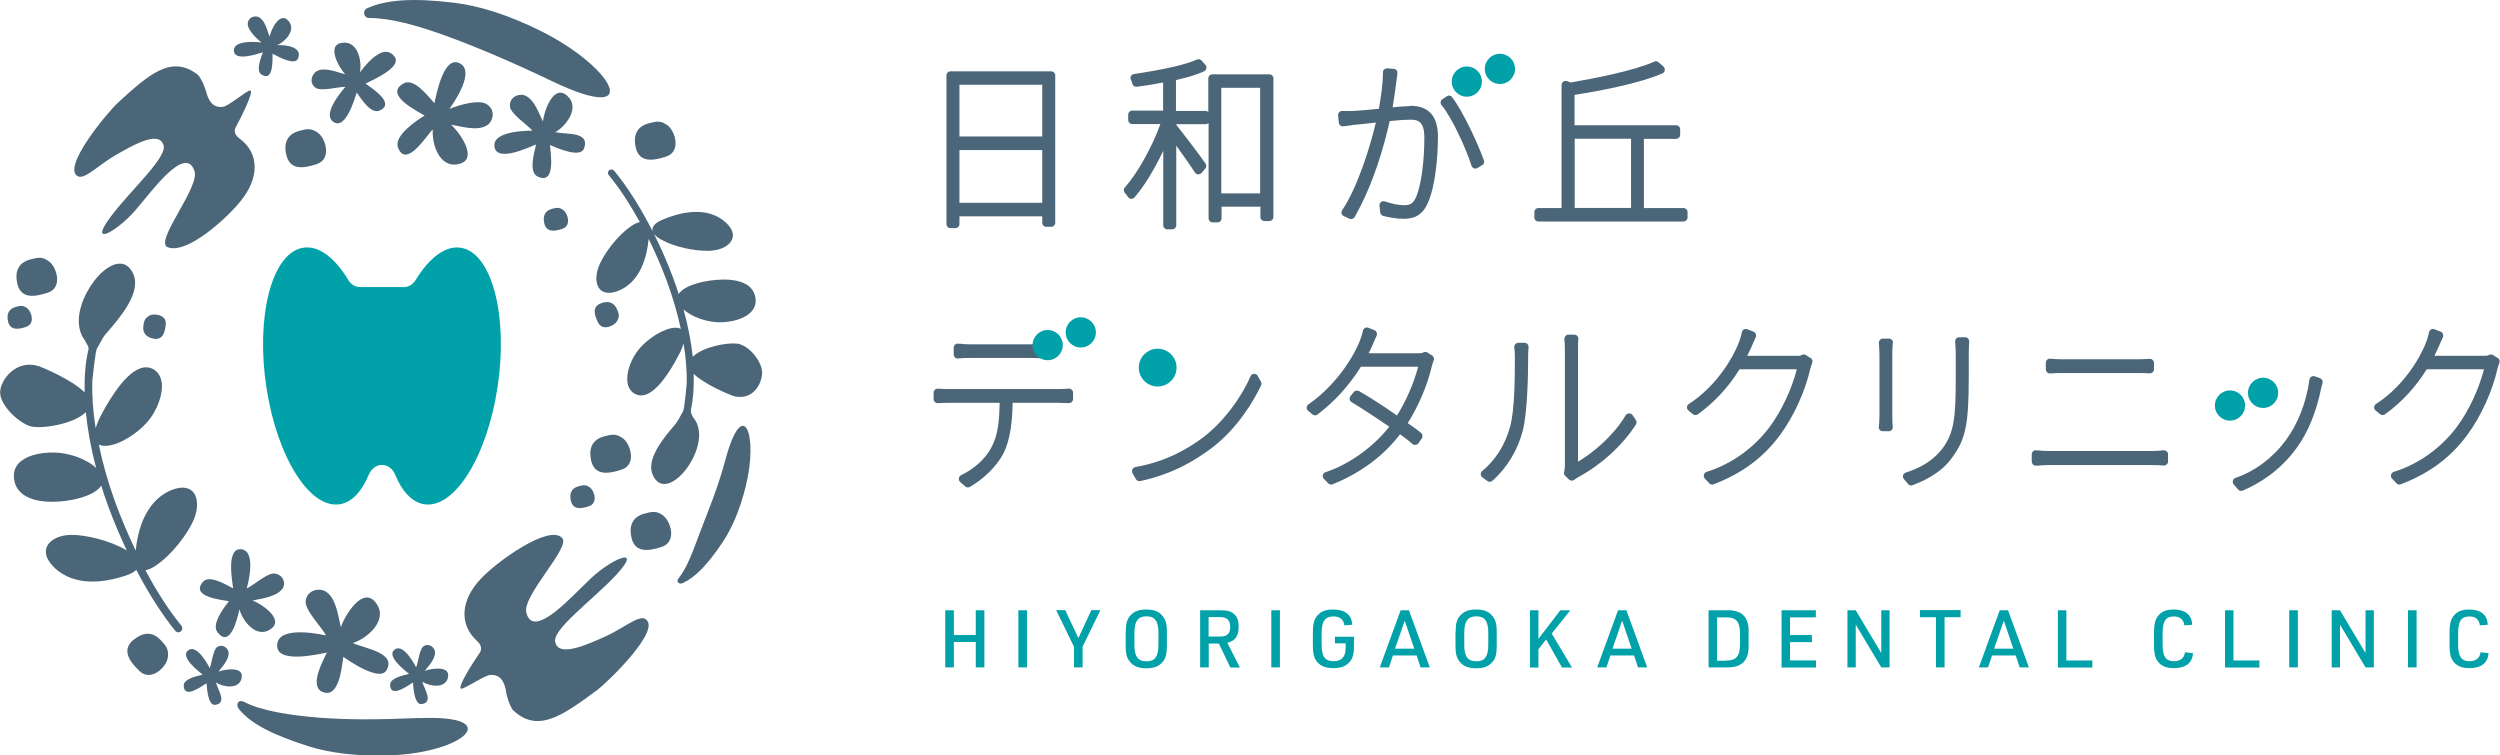 <?xml version="1.0" encoding="UTF-8"?><svg id="_レイヤー_2" xmlns="http://www.w3.org/2000/svg" width="165.46" height="50" viewBox="0 0 165.46 50"><defs><style>.cls-1{fill:#00a1a8;}.cls-2{fill:#4b6678;}</style></defs><g id="_レイヤー_3"><path class="cls-1" d="M30.57,16.41c-1.05-.21-2.14.62-3.06,2.12-.18.3-.47.47-.78.47h-2.9c-.31,0-.61-.17-.78-.47-.91-1.51-2.01-2.34-3.06-2.12-2.01.41-3.07,4.54-2.36,9.22.71,4.68,2.92,8.14,4.93,7.73.77-.16,1.4-.86,1.84-1.93.17-.4.5-.66.88-.66h0c.38,0,.72.26.88.66.44,1.07,1.07,1.77,1.84,1.93,2.01.41,4.22-3.05,4.93-7.73.71-4.68-.35-8.81-2.36-9.22Z"/><path class="cls-2" d="M27.72,47.52c-2.79.12-4.7.12-6.57-.02-1.9-.15-3.86-.45-4.98-1.04-.39-.2-.61.15-.35.48.79.96,2.23,1.7,4.6,2.45,1.43.45,3.22.68,5.45.6,4.92-.19,7.58-2.71,1.85-2.46Z"/><path class="cls-2" d="M48.01,30.43c-.52,1.95-1.16,3.41-1.63,4.67-.49,1.29-.88,2.44-1.45,3.15-.24.29.05.44.26.34.82-.38,1.64-1.21,2.64-2.71.6-.9,1.13-2.1,1.52-3.67.87-3.47-.18-6.09-1.34-1.78Z"/><path class="cls-2" d="M24.42,1.19c1.39,0,3.1.46,5.09,1.18,1.93.7,4.26,1.68,7.04,3.01,6.13,2.93,4.13-.89-.74-3.32-2.21-1.1-4.12-1.68-5.77-1.88-2.73-.33-4.5-.2-5.75.37-.32.15-.22.64.13.64Z"/><path class="cls-2" d="M17.4,3.45c-.12.37-.52,1.28-.05,1.51.77.43.68-1.05.69-1.41.33.19,1.46.8,1.67.35.36-.75-.7-.95-1.36-.91.54-.24,1.27-1.02.74-1.61-.57-.65-1.15.57-1.25,1.05-.13-.34-.28-1.07-.7-1.29-.27-.14-.71,0-.74.4-.06.34.45.93.91,1.27,0,0-1.81-.24-1.83.51-.02.79,1.55.25,1.93.14Z"/><path class="cls-2" d="M5.2,11.68c.45.18,1.42-.84,2.5-1.44.87-.49,2.73-1.63,3.09-.71.47.73-2.16,3.06-3.47,4.82-1.61,2.16.65.86,1.87-.71.73-.81,3.06-4.1,3.67-2.35.43,1.03-2.58,4.57-1.81,5.05,1.26.61,4.14-2.03,4.99-3.18,1.09-1.42,1.15-3.02-.21-4.01-.46-.34-.24-.71-.24-.71.36-.65,1.29-2.51.95-2.45-.27.05-1.53,1.11-1.8,1.08-.71.1-.98-.52-1.1-1.02-.02-.07-.22-.71-.53-1.09-1.76-1.37-3.23-.06-5.33,1.86-.58.53-3.83,4.37-2.58,4.87Z"/><path class="cls-2" d="M3.17,19.37c1-.34.58-1.68.1-2.05-.48-.37-.79-.27-1.26-.15-.84.22-1.03.86-.87,1.58.21.97,1.02.96,2.02.62Z"/><path class="cls-2" d="M8.84,42.34c-.76.63-.37,1.35.4,2.08.77.72,1.76-.27,1.86-.86.1-.59-.12-.83-.45-1.18-.59-.64-1.23-.51-1.81-.03Z"/><path class="cls-2" d="M44.1,10.36c1-.34.58-1.68.1-2.05-.48-.37-.79-.27-1.26-.15-.84.22-1.03.86-.87,1.58.21.97,1.02.96,2.02.62Z"/><path class="cls-2" d="M18.95,10.24c.21.97,1.02.96,2.02.62,1-.34.58-1.68.1-2.05-.48-.37-.79-.27-1.26-.15-.84.22-1.03.86-.87,1.58Z"/><path class="cls-2" d="M1.74,21.63c.6-.21.35-1.01.06-1.23-.29-.22-.47-.16-.75-.09-.5.13-.62.51-.52.95.13.58.61.58,1.21.37Z"/><path class="cls-2" d="M41.15,31.08c1-.34.58-1.68.1-2.05-.48-.37-.79-.27-1.26-.15-.84.22-1.03.86-.87,1.58.21.97,1.02.96,2.02.62Z"/><path class="cls-2" d="M39.78,20.07c-.57.22-.49.71-.19,1.29.3.58,1.08.2,1.26-.12.18-.32.1-.51-.02-.78-.21-.49-.62-.55-1.05-.39Z"/><path class="cls-2" d="M43.92,34.14c-.48-.37-.79-.27-1.26-.15-.84.22-1.03.86-.87,1.58.21.97,1.02.96,2.02.62,1-.34.58-1.68.1-2.05Z"/><path class="cls-2" d="M38.99,33.5c.6-.21.35-1.01.06-1.23-.29-.22-.47-.16-.75-.09-.5.13-.62.51-.52.95.13.58.61.58,1.21.37Z"/><path class="cls-2" d="M9.88,20.9c-.32.17-.34.36-.39.65-.08.51.22.77.65.86.58.12.78-.32.83-.96.06-.63-.78-.73-1.1-.56Z"/><path class="cls-2" d="M36.54,13.82c-.5.13-.62.51-.52.95.13.58.61.58,1.21.37.6-.21.35-1.01.06-1.23-.29-.22-.47-.16-.75-.09Z"/><path class="cls-2" d="M42.68,40.95c-.44-.23-1.53.7-2.69,1.21-.94.41-2.95,1.37-3.22.4-.4-.79,2.52-2.89,4.04-4.54,1.87-2.04-.57-.95-1.98.53-.83.75-3.54,3.85-3.99,2.01-.33-1.09,2.95-4.34,2.37-4.95-.87-.96-4.43,1.64-5.41,2.72-1.26,1.34-1.48,2.96-.21,4.11.43.39.17.75.17.75-.44.62-1.58,2.42-1.22,2.39.28-.02,1.67-.97,1.95-.91.73-.03.94.63,1.01,1.15.01.08.15.74.43,1.16,1.65,1.58,3.28.4,5.62-1.33.64-.48,4.35-4.05,3.14-4.69Z"/><path class="cls-2" d="M9.63,37.74c.19-.03.42-.13.68-.31,1.09-.72,2.17-2.17,2.54-3.1.29-.72.25-1.42-.09-1.79-.2-.21-.59-.4-1.32-.14-.8.29-2.17,1.2-2.46,4.04-.49-1.03-.95-2.1-1.35-3.19-.47-1.3-.84-2.59-1.09-3.83.09.05.21.08.34.09.02,0,.05,0,.07,0,.89,0,2.14-.81,2.81-1.59.66-.76,1.05-1.87.94-2.62-.06-.37-.22-.65-.5-.83-.25-.16-.53-.2-.82-.12-.98.26-1.99,1.81-2.66,3.07-.13.24-.29.58-.39.92-.18-1.13-.25-2.2-.22-3.15.07-.64.14-1.28.23-1.85.02-.1.05-.19.08-.29.07-.1.15-.24.22-.38.11-.2.22-.41.36-.57.05-.06.11-.12.17-.19.76-.89,2.19-2.54,1.66-3.76-.19-.44-.49-.69-.86-.7-.01,0-.03,0-.04,0-.69,0-1.57.76-2.17,1.88-.66,1.22-.72,2.4-.18,3.14l.22.39c.06.09.06.17.06.27,0,.02-.01.04-.02.05,0,0,0,.02,0,.02-.19.8-.26,1.74-.24,2.77-.83-.83-2.73-1.63-3.01-1.73-.74-.24-1.31-.02-1.66.22-.51.34-.89.94-.92,1.46-.05.86,1.16,2.01,1.96,2.28.14.05.35.07.59.07.75,0,1.86-.22,2.6-.62.22-.12.39-.24.52-.37.12,1.16.34,2.41.68,3.69-.67-.63-1.89-1.02-2.8-1.02-1.06-.01-1.91.26-2.33.72-.25.28-.35.62-.3,1.02.05.45.27.81.65,1.07.5.34,1.19.45,1.87.45.64,0,1.27-.1,1.69-.21.48-.12,1.27-.39,1.56-.86.13.43.28.87.44,1.3.37,1.02.79,2.02,1.25,2.99-1.1-.66-2.73-1.04-3.68-1.03-.78.01-1.41.32-1.61.79-.11.27-.14.7.39,1.27.41.44,1.22,1.03,2.62,1.03.61,0,1.34-.11,2.2-.39.25-.08.53-.21.71-.38.81,1.55,1.7,2.95,2.58,4.03.05.06.13.1.2.1.03,0,.06,0,.09-.02.03,0,.05-.02.08-.04.11-.09.13-.26.04-.37-.81-.99-1.63-2.26-2.38-3.67Z"/><path class="cls-2" d="M49.02,22.79c-.51-.17-1.89.03-2.73.5-.18.1-.32.21-.44.32-.11-.99-.31-2.04-.61-3.13.58.53,1.61.85,2.38.85h0c.72,0,1.66-.19,2.12-.72.22-.25.31-.54.26-.88-.05-.36-.23-.65-.53-.86-.85-.57-2.43-.36-3.23-.15-.4.11-1.08.34-1.32.74-.12-.37-.24-.73-.38-1.1-.37-.99-.8-1.97-1.26-2.89.1.14.27.28.52.41.85.47,2.13.72,3,.72.13,0,.25,0,.35-.02.66-.06,1.18-.37,1.32-.78.08-.23.07-.61-.42-1.06-1.27-1.18-3.15-.64-4.16-.22-.32.13-.7.35-.71.66,0,.05,0,.09.02.14-.79-1.56-1.68-2.96-2.55-4.02-.06-.07-.17-.1-.26-.07-.02,0-.04.02-.07.04-.1.08-.11.22-.03.32.7.84,1.4,1.92,2.06,3.11-.16.03-.35.11-.57.26-.93.63-1.84,1.87-2.15,2.67-.24.62-.21,1.22.09,1.53.11.11.29.22.58.22.15,0,.34-.03.56-.11,1.55-.57,1.97-2.35,2.07-3.46.43.87.82,1.78,1.17,2.7.41,1.1.73,2.2.96,3.25-.08-.04-.17-.06-.29-.07-.02,0-.03,0-.05,0-.76,0-1.83.71-2.4,1.38-.56.66-.89,1.6-.79,2.25.05.32.2.56.43.71.14.09.3.14.46.14.08,0,.16-.01.25-.03.84-.23,1.69-1.56,2.25-2.64.11-.2.24-.49.32-.77.16.96.23,1.86.21,2.66-.05.55-.11,1.1-.18,1.59-.02.08-.04.16-.06.24-.06.09-.12.2-.18.32-.09.17-.19.35-.3.49-.04.05-.09.11-.14.17-.65.76-1.85,2.19-1.39,3.23.17.38.42.59.74.6,0,0,.02,0,.03,0,.59,0,1.35-.66,1.85-1.62.55-1.05.6-2.06.13-2.69,0,0-.16-.18-.22-.45,0-.01,0-.04,0-.09,0-.03,0-.05,0-.06,0,0,0-.01,0-.02.15-.68.21-1.48.18-2.36.72.7,2.34,1.37,2.58,1.45.18.06.35.08.51.08.27,0,.51-.08.73-.22.46-.32.69-.89.71-1.32.04-.7-.71-1.7-1.45-1.94Z"/><path class="cls-2" d="M21.28,45.76c1.17.6,1.35-1.68,1.44-2.29.53.38,2.43,1.64,2.86.89.67-1.16-1.41-1.43-2.23-1.8.98-.31,2.36-1.53,1.55-2.63-.85-1.22-2.07.77-2.34,1.58-.16-.6-.28-1.89-.97-2.34-.43-.29-1.23-.14-1.35.55-.16.58,1.07,1.8,1.34,2.34,0,0-3.06-.74-3.23.55-.18,1.36,2.62.71,3.28.58-.28.62-1.12,2.1-.36,2.58Z"/><path class="cls-2" d="M32.23,8.3c.41-.27.58-1,.03-1.37-.44-.36-1.66-.07-2.52.28,0,0,1.78-2.37.74-2.99-1.1-.66-1.59,2-1.73,2.61-.43-.47-1.39-1.76-2.09-1.28-1.22.74.94,1.79,1.44,2.1-.53.32-2.05,1.34-1.76,2.11.52,1.38,1.8-.64,2.31-1.22-.1.96.43,2.61,1.69,2.32,1.37-.28.11-2.07-.49-2.61.58.09,1.74.47,2.38.04Z"/><path class="cls-2" d="M22.86,5.75s-1.59,1.73-.82,2.3c.82.61,1.41-1.45,1.57-1.92.3.41.96,1.49,1.55,1.17,1.02-.49-.6-1.49-.97-1.77.44-.21,2.43-1.08,1.93-1.77-.62-.87-1.63.14-2.3,1.03.15-.75-.14-2.09-1.15-1.96-1.1.11-.25,1.63.18,2.09-.45-.11-1.33-.5-1.87-.22-.34.18-.54.75-.13,1.08.32.32,1.56-.05,2.01-.03Z"/><path class="cls-2" d="M38.66,9.81c.39-1.12-1.18-.9-1.91-1.06.74-.42,1.65-1.65.8-2.4-.9-.84-1.54.98-1.62,1.69-.23-.46-.56-1.48-1.19-1.72-.4-.16-1.02.1-.99.68-.03.5,1.18,1.27,1.49,1.65,0,0-2.61-.06-2.52,1.01.09,1.13,2.24.11,2.76-.1-.12.55-.54,1.9.16,2.15,1.15.49.8-1.59.76-2.11.5.21,2.03.89,2.26.21Z"/><path class="cls-2" d="M18.69,38.98c.24-.33.1-.89-.45-1.01-.45-.15-1.47.78-1.91.98,0,0,.7-2.4-.31-2.59-1.07-.19-.66,2.05-.59,2.58-.48-.24-1.63-.97-2.04-.38-.74.95,1.28,1.14,1.76,1.23-.32.41-1.17,1.51-.76,2.05.84,1.09,1.3-.83,1.46-1.51.21.79,1.12,1.93,2.03,1.33,1-.63-.53-1.67-1.16-1.92.48-.1,1.57-.23,1.95-.75Z"/><path class="cls-2" d="M15.98,44.9c.22-.81-1.07-.62-1.52-.45.2-.28.72-.8.67-1.26-.03-.29-.38-.58-.72-.39-.31.14-.39,1.11-.53,1.42,0,0-.78-1.59-1.39-1.2-.65.41.63,1.39.92,1.63-.37.1-1.31.27-1.25.77.06.85,1.21-.02,1.51-.2.03.37.1,1.5.58,1.43.8-.12.17-.99.04-1.48.48.31,1.51.48,1.7-.27Z"/><path class="cls-2" d="M29.64,44.85c.22-.81-1.07-.62-1.52-.45.2-.28.72-.8.67-1.26-.03-.29-.38-.58-.72-.39-.31.14-.39,1.11-.53,1.42,0,0-.78-1.59-1.39-1.2-.65.41.63,1.39.92,1.63-.37.1-1.31.27-1.25.77.06.85,1.21-.02,1.51-.2.03.37.1,1.5.58,1.43.8-.12.17-.99.04-1.48.48.31,1.51.48,1.7-.27Z"/><path class="cls-2" d="M63.42,23.72c.23-.02.47-.03.8-.03h3.95c.27,0,.59.01.83.03,0,0,.02,0,.02,0,.07,0,.13-.03.18-.07.06-.05.09-.12.09-.2v-.45c0-.08-.03-.15-.09-.2s-.14-.08-.21-.06c-.31.04-.71.05-.82.05h-3.97c-.27,0-.45-.02-.65-.04h-.13c-.08-.02-.15,0-.21.06-.06.05-.09.12-.09.2v.45c0,.08.03.15.09.2.06.05.13.08.21.07Z"/><path class="cls-2" d="M70.7,25.72c-.23.02-.46.03-.68.03h-7.11c-.31,0-.54,0-.82-.03-.08,0-.15.02-.21.07-.06.05-.09.12-.09.2v.42c0,.08.03.15.09.2.06.05.13.08.21.07.28-.02.49-.02.83-.02h3.24c-.02,1.12-.09,2.11-.54,2.94-.38.74-1.11,1.41-2.01,1.85-.08.04-.14.12-.15.21s.02.18.09.24l.33.29c.05.05.12.07.18.07.05,0,.09-.01.14-.04.92-.53,1.77-1.37,2.2-2.19.5-.99.6-2.24.62-3.37h3.02c.22,0,.49.01.69.02.07,0,.15-.02.2-.07.05-.05.09-.12.09-.2v-.42c0-.08-.03-.15-.09-.2-.06-.05-.13-.08-.21-.07Z"/><path class="cls-2" d="M83.25,24.88c-.05-.09-.15-.14-.25-.14-.1,0-.2.07-.24.17-.52,1.24-1.71,2.98-3.2,4.09-.88.64-2.3,1.54-4.41,1.91-.09.02-.16.07-.2.15s-.03.17,0,.25l.22.39c.05.09.14.14.24.14.02,0,.04,0,.06,0,2.18-.48,3.56-1.34,4.62-2.11,1.79-1.31,2.88-3.2,3.37-4.21.04-.08.04-.17,0-.25l-.21-.37Z"/><path class="cls-2" d="M94.8,23.54l-.33-.21c-.08-.05-.19-.06-.28,0-.05.03-.11.05-.35.05h-3.26c.09-.17.17-.34.24-.5.03-.07.07-.16.11-.25.06-.14.12-.29.18-.41.03-.07.03-.15,0-.22s-.08-.13-.15-.15l-.4-.16c-.08-.03-.16-.02-.23.02-.07.04-.12.11-.13.19-.03.18-.13.47-.18.6-.47,1.25-1.74,3.11-3.42,4.26-.07.05-.11.13-.12.21,0,.09.03.17.1.22l.29.24c.1.08.24.08.33,0,1.13-.85,2.09-1.91,2.87-3.16h3.79c-.28,1.08-.8,2.27-1.4,3.23-.96-.67-1.93-1.29-2.52-1.62-.12-.06-.26-.03-.35.07l-.21.27c-.05.06-.07.14-.05.22.01.08.06.14.13.18.62.37,1.63,1.03,2.49,1.62-1.07,1.36-2.67,2.5-4.22,3.01-.09.03-.16.1-.18.19s0,.19.07.25l.29.3c.05.05.12.08.19.08.03,0,.07,0,.1-.02,1.84-.74,3.38-1.88,4.46-3.31.34.25.63.47.82.64.06.05.13.08.21.06.08,0,.15-.05.19-.11l.22-.31c.08-.12.06-.28-.05-.37-.21-.17-.49-.38-.88-.65.71-1.12,1.3-2.5,1.59-3.75.03-.1.08-.29.12-.37.06-.12.02-.28-.1-.35Z"/><path class="cls-2" d="M108.05,27.48c-.05-.08-.14-.12-.23-.12,0,0,0,0,0,0-.09,0-.18.05-.23.13-.8,1.35-2.11,2.44-3.15,3.07v-7.4c0-.36,0-.57.02-.71.01-.08-.01-.16-.06-.21-.05-.06-.13-.09-.2-.09h-.39c-.08,0-.15.03-.2.09s-.08.13-.07.2v.08c.02.15.03.34.03.65v7.67c0,.13-.02.28-.05.41-.02.09,0,.19.08.25l.24.23c.05.05.12.08.19.08.06,0,.12-.02.17-.06.08-.06.15-.11.24-.16,1.55-.84,2.94-2.11,3.83-3.49.06-.09.06-.21,0-.3l-.21-.31Z"/><path class="cls-2" d="M100.89,22.69h-.4c-.08,0-.15.03-.21.1-.05.06-.07.14-.06.22.03.17.04.37.04.6,0,1.21,0,3.5-.32,4.65-.33,1.19-.97,2.2-1.84,2.91-.06.05-.1.13-.1.21,0,.08.04.16.11.21l.32.24s.11.06.16.06c.06,0,.13-.02.18-.07.95-.82,1.68-2.03,2.01-3.3.32-1.26.36-3.78.36-4.91,0-.2,0-.38.03-.62,0-.08-.02-.15-.07-.21-.05-.06-.12-.09-.2-.09Z"/><path class="cls-2" d="M119.85,23.71l-.33-.21c-.08-.05-.19-.06-.28,0-.05.03-.11.05-.35.05h-3.25c.1-.2.19-.39.27-.57.03-.08.07-.17.11-.26.06-.14.12-.28.18-.4.03-.07.03-.15,0-.22-.03-.07-.08-.13-.15-.15l-.41-.16c-.08-.03-.16-.02-.23.02-.07.04-.12.11-.13.19-.03.18-.12.47-.17.6-.35.97-1.46,2.93-3.34,4.14-.07.05-.12.13-.12.21,0,.09.03.17.1.22l.29.24c.09.08.23.08.33.01,1.1-.79,2.03-1.8,2.76-2.98h3.79c-.33,1.3-1.01,2.76-1.8,3.82-1.05,1.4-2.53,2.46-4.17,2.97-.09.03-.16.1-.18.19-.02.09,0,.19.06.25l.29.31c.05.06.12.09.2.09.03,0,.07,0,.1-.02,1.9-.73,3.29-1.77,4.39-3.26.92-1.24,1.68-2.93,2-4.38.03-.11.09-.3.12-.37.06-.12.02-.28-.1-.35Z"/><path class="cls-2" d="M125.29,22.71c0-.08-.02-.15-.07-.21-.05-.06-.13-.09-.2-.09h-.4c-.08,0-.15.03-.2.09-.05.06-.08.14-.07.21.02.16.04.58.04.78v3.99c0,.32-.02.61-.04.76-.01.08.01.16.06.21.05.06.13.09.2.09h.4c.08,0,.15-.03.2-.09.05-.06.07-.14.06-.21-.02-.13-.03-.44-.03-.76v-3.99c0-.21.01-.62.03-.78Z"/><path class="cls-2" d="M130.07,22.32h-.4c-.08,0-.15.03-.2.09-.05.06-.08.13-.07.21.02.25.04.54.04.86v1.53c0,2.66-.12,3.64-.87,4.66-.55.73-1.35,1.26-2.44,1.61-.09.03-.15.1-.18.18-.02.09,0,.18.06.25l.28.33c.05.06.13.09.2.09.03,0,.07,0,.1-.02.61-.24,1.87-.74,2.65-1.88.81-1.14,1.06-2.01,1.06-5.23v-1.52c0-.32.01-.62.03-.86,0-.08-.02-.15-.07-.21-.05-.06-.12-.09-.2-.09Z"/><path class="cls-2" d="M143.18,29.8c-.23.03-.45.05-.75.05h-6.78c-.3,0-.51-.02-.76-.04h-.13c-.08-.02-.15,0-.2.06-.06.05-.09.12-.09.2v.47c0,.07.03.14.08.2.05.05.12.08.2.08.11,0,.21,0,.31-.02.18-.01.36-.02.59-.02h6.78c.25,0,.51.01.76.03,0,0,.02,0,.03,0,.07,0,.13-.03.18-.07.06-.05.09-.12.09-.2v-.47c0-.08-.03-.15-.09-.2s-.14-.08-.22-.06Z"/><path class="cls-2" d="M135.7,24.71h.12c.24-.02.44-.02.72-.02h4.82c.33,0,.64,0,.91.02,0,0,.02,0,.02,0,.07,0,.13-.03.18-.07.06-.05.09-.12.09-.2v-.42c0-.08-.03-.15-.09-.2s-.13-.08-.21-.07c-.28.02-.58.03-.91.03h-4.82c-.22,0-.39-.01-.56-.02-.09,0-.19-.01-.29-.02-.08,0-.15.02-.2.08-.05.05-.08.12-.08.2v.42c0,.07.03.14.08.2.05.05.12.08.2.08Z"/><path class="cls-2" d="M153.56,25.03l-.35-.12c-.08-.03-.16-.02-.23.02-.07.04-.12.11-.13.19-.21,1.51-.76,2.93-1.56,4.01-.85,1.16-2.03,2.05-3.34,2.5-.09.03-.15.1-.17.19-.02.09,0,.18.06.25l.29.33c.05.06.13.09.2.09.04,0,.07,0,.1-.02,1-.42,2.43-1.25,3.57-2.82.76-1.05,1.3-2.36,1.63-3.98l.03-.11c.02-.06.03-.13.05-.19.05-.14-.03-.29-.17-.34Z"/><path class="cls-2" d="M165.33,23.71l-.33-.21c-.08-.05-.19-.06-.28,0-.05.03-.11.05-.35.05h-3.25c.1-.2.19-.39.27-.57.03-.08.07-.17.11-.26.06-.14.12-.28.18-.4.03-.07.03-.15,0-.22-.03-.07-.08-.13-.15-.15l-.41-.16c-.08-.03-.16-.02-.23.02-.07.04-.12.11-.13.19-.03.18-.12.47-.17.6-.35.97-1.46,2.93-3.34,4.14-.07.05-.12.13-.12.21,0,.09.03.17.1.22l.29.24c.09.08.23.08.33.01,1.1-.79,2.03-1.8,2.76-2.98h3.79c-.33,1.3-1.01,2.76-1.8,3.82-1.05,1.4-2.53,2.46-4.17,2.97-.09.03-.16.1-.18.19-.02.09,0,.19.06.25l.29.31c.05.06.12.09.2.09.03,0,.07,0,.1-.02,1.9-.73,3.29-1.77,4.39-3.26.92-1.24,1.68-2.93,2-4.38.03-.11.09-.3.12-.37.06-.12.02-.28-.1-.35Z"/><circle class="cls-1" cx="69.34" cy="22.84" r="1"/><circle class="cls-1" cx="71.53" cy="22" r="1"/><circle class="cls-1" cx="147.59" cy="26.84" r="1"/><circle class="cls-1" cx="149.78" cy="26" r="1"/><circle class="cls-1" cx="76.62" cy="24.33" r="1.25"/><path class="cls-1" d="M62.56,40.39h.57v1.64h1.45v-1.64h.57v3.78h-.57v-1.68h-1.45v1.68h-.57v-3.78Z"/><path class="cls-1" d="M67.4,40.39h.57v3.78h-.57v-3.78Z"/><path class="cls-1" d="M71.08,42.8l-1.18-2.42h.6l.87,1.85.86-1.85h.6l-1.18,2.42v1.37h-.57v-1.37Z"/><path class="cls-1" d="M74.51,41.82c0-.54.08-.84.31-1.09.25-.28.57-.39,1.05-.39.52,0,.86.14,1.1.46.19.24.26.53.26,1.03v.92c0,.54-.08.85-.31,1.09-.25.28-.57.39-1.05.39-.52,0-.87-.14-1.11-.46-.19-.24-.26-.53-.26-1.03v-.92ZM76.67,41.87c0-.76-.24-1.08-.79-1.08s-.8.32-.8,1.08v.82c0,.76.24,1.08.8,1.08s.79-.32.79-1.08v-.82Z"/><path class="cls-1" d="M80,44.17h-.57v-3.78h1.35c.47,0,.73.08.93.28.19.19.27.43.27.8,0,.63-.23.95-.75,1.07l.83,1.64h-.63l-.76-1.59h-.67v1.59ZM80.76,42.13c.46,0,.66-.2.66-.64s-.21-.65-.69-.65h-.74v1.29h.77Z"/><path class="cls-1" d="M84.14,40.39h.57v3.78h-.57v-3.78Z"/><path class="cls-1" d="M88.34,42.14h1.27v.61c0,.52-.07.81-.28,1.05-.24.29-.58.42-1.07.42-.55,0-.9-.15-1.13-.47-.18-.24-.24-.54-.24-1.08v-.79c0-.58.08-.89.3-1.14.24-.28.56-.4,1.04-.4.79,0,1.23.35,1.27,1.01l-.52.04c-.05-.39-.3-.59-.72-.59-.57,0-.79.31-.79,1.12v.72c0,.82.22,1.12.8,1.12.53,0,.79-.29.79-.89v-.29h-.71v-.44Z"/><path class="cls-1" d="M92.19,43.38l-.26.79h-.61l1.38-3.78h.55l1.38,3.78h-.61l-.26-.79h-1.54ZM92.97,41.08l-.64,1.85h1.27l-.63-1.85Z"/><path class="cls-1" d="M96.34,41.82c0-.54.08-.84.31-1.09.25-.28.57-.39,1.05-.39.52,0,.86.14,1.1.46.19.24.26.53.26,1.03v.92c0,.54-.08.85-.31,1.09-.25.28-.57.39-1.05.39-.52,0-.87-.14-1.11-.46-.19-.24-.26-.53-.26-1.03v-.92ZM98.5,41.87c0-.76-.24-1.08-.79-1.08s-.8.32-.8,1.08v.82c0,.76.24,1.08.8,1.08s.79-.32.79-1.08v-.82Z"/><path class="cls-1" d="M101.26,40.39h.56v1.89l1.45-1.89h.66l-1.23,1.54,1.34,2.25h-.66l-1.05-1.86-.51.65v1.21h-.56v-3.78Z"/><path class="cls-1" d="M106.58,43.38l-.26.79h-.61l1.38-3.78h.55l1.38,3.78h-.61l-.26-.79h-1.54ZM107.36,41.08l-.64,1.85h1.27l-.63-1.85Z"/><path class="cls-1" d="M113.08,40.39h1.25c.96-.02,1.43.47,1.4,1.45v.88c.03.98-.45,1.46-1.4,1.45h-1.25v-3.78ZM114.22,43.72c.67.01.93-.28.94-1.04v-.78c0-.76-.27-1.06-.94-1.04h-.58v2.87h.58Z"/><path class="cls-1" d="M117.91,40.39h2.27v.47h-1.71v1.17h1.45v.47h-1.45v1.21h1.72v.47h-2.28v-3.78Z"/><path class="cls-1" d="M122.27,40.39h.55l1.69,2.83v-2.83h.55v3.78h-.55l-1.69-2.83v2.83h-.55v-3.78Z"/><path class="cls-1" d="M128.13,40.85h-1.06v-.47h2.69v.47h-1.06v3.32h-.57v-3.32Z"/><path class="cls-1" d="M131.84,43.38l-.26.79h-.61l1.38-3.78h.55l1.38,3.78h-.61l-.26-.79h-1.54ZM132.62,41.08l-.64,1.85h1.27l-.63-1.85Z"/><path class="cls-1" d="M136.19,40.39h.57v3.32h1.72v.47h-2.28v-3.78Z"/><path class="cls-1" d="M145.14,43.23c-.04.65-.48.99-1.28.99-.5,0-.84-.15-1.07-.47-.17-.24-.23-.54-.23-1.08v-.79c0-.58.08-.89.29-1.14.23-.28.55-.4,1.01-.4.77,0,1.2.35,1.23,1.01l-.52.04c-.05-.39-.29-.59-.69-.59-.55,0-.75.31-.75,1.12v.72c0,.82.21,1.12.75,1.12.43,0,.68-.2.73-.59l.53.06Z"/><path class="cls-1" d="M147.25,40.39h.57v3.32h1.72v.47h-2.28v-3.78Z"/><path class="cls-1" d="M151.51,40.39h.57v3.78h-.57v-3.78Z"/><path class="cls-1" d="M154.32,40.39h.55l1.69,2.83v-2.83h.55v3.78h-.55l-1.69-2.83v2.83h-.55v-3.78Z"/><path class="cls-1" d="M159.37,40.39h.57v3.78h-.57v-3.78Z"/><path class="cls-1" d="M164.7,43.23c-.04.65-.48.99-1.28.99-.5,0-.84-.15-1.07-.47-.17-.24-.23-.54-.23-1.08v-.79c0-.58.08-.89.29-1.14.23-.28.55-.4,1.01-.4.77,0,1.2.35,1.23,1.01l-.52.04c-.05-.39-.29-.59-.69-.59-.55,0-.75.31-.75,1.12v.72c0,.82.21,1.12.75,1.12.43,0,.68-.2.73-.59l.53.06Z"/><path class="cls-2" d="M69.56,4.72h-6.65c-.15,0-.27.12-.27.27v9.84c0,.15.12.27.27.27h.32c.15,0,.27-.12.27-.27v-.51h5.48v.42c0,.15.12.27.27.27h.32c.15,0,.27-.12.27-.27V4.99c0-.15-.12-.27-.27-.27ZM63.5,9.03v-3.42h5.48v3.42h-5.48ZM63.5,13.42v-3.49h5.48v3.49h-5.48Z"/><path class="cls-2" d="M83.98,4.92h-3.74c-.15,0-.27.12-.27.27v2.22s-.11-.07-.19-.07h-1.95v-2.04c.82-.19,1.42-.37,1.86-.58.08-.04.13-.11.15-.19s0-.17-.06-.24l-.25-.28c-.08-.09-.21-.11-.31-.07-.72.33-2.16.66-4.17.96-.08.01-.16.06-.2.14s-.04.16,0,.24c.05.1.08.19.09.25.03.14.16.23.3.21.64-.08,1.21-.17,1.74-.28v1.86h-2.04c-.15,0-.27.12-.27.27v.35c0,.15.12.27.27.27h1.86c-.55,1.53-1.53,3.28-2.35,4.19-.1.11-.09.28.01.38.06.06.14.17.17.22.04.08.12.14.21.16.09.01.18-.02.24-.09.62-.7,1.32-1.85,1.91-3.09v4.93c0,.15.12.27.27.27h.32c.15,0,.27-.12.27-.27v-5.27c.48.66,1.03,1.45,1.24,1.78.05.07.12.12.21.12.08,0,.17-.03.22-.09l.25-.29c.08-.09.09-.23.02-.33-.28-.42-1.51-2.04-1.94-2.57v-.04h1.95c.07,0,.14-.03.19-.07v6.3c0,.15.12.27.27.27h.32c.15,0,.27-.12.27-.27v-.77h2.57v.68c0,.15.12.27.27.27h.32c.15,0,.27-.12.27-.27V5.19c0-.15-.12-.27-.27-.27ZM80.83,12.8v-6.99h2.57v6.99h-2.57Z"/><path class="cls-2" d="M96.12,6.43c-.09-.11-.24-.14-.36-.06l-.29.19c-.06.04-.11.11-.12.19-.01.08,0,.15.06.21.72.88,1.64,2.93,1.98,4.01.03.08.09.14.16.17.03.01.06.02.09.02.05,0,.1-.01.14-.04l.32-.19c.11-.07.16-.2.11-.32-.41-1.13-1.4-3.27-2.1-4.17Z"/><path class="cls-2" d="M93.34,7.02c-.21,0-.6.03-1.17.08.09-.55.17-1.12.22-1.49.02-.14.03-.26.04-.33.02-.14.03-.24.05-.34v-.07c.02-.07,0-.15-.04-.21-.05-.06-.12-.1-.19-.1l-.42-.04c-.07,0-.15.02-.21.07-.06.05-.09.12-.09.2,0,.79-.15,1.72-.27,2.41-.68.06-1.34.13-1.67.14-.29.01-.46.01-.75,0-.08,0-.16.03-.21.09s-.08.14-.07.21l.05.48c0,.07.05.14.1.19.06.04.13.06.21.05.18-.03.41-.06.59-.08l.12-.02c.22-.02.58-.05,1-.1.14-.02.28-.03.43-.05-.39,1.67-1.24,4.34-2.23,5.8-.04.07-.06.15-.04.22.02.08.07.14.15.17l.36.17s.08.03.12.03c.09,0,.19-.05.24-.14,1.28-2.27,1.93-4.67,2.32-6.35.63-.06,1.08-.09,1.34-.09.52,0,.95.09.95,1.2,0,1.58-.21,3.12-.54,3.91-.23.51-.46.55-.83.55-.28,0-.77-.08-1.24-.25-.09-.03-.19-.02-.26.04-.07.06-.11.15-.1.24l.05.45c.01.11.09.2.2.23.34.09.89.19,1.32.19.61,0,1.23-.13,1.63-1.05.49-1.07.67-3.03.67-4.38s-.6-2.05-1.83-2.05Z"/><path class="cls-2" d="M111.42,13.77h-2.62v-4.58h2.13c.15,0,.27-.12.27-.27v-.36c0-.15-.12-.27-.27-.27h-6.72v-2.01c1.59-.25,4.25-.74,5.81-1.42.09-.04.15-.11.16-.21.01-.09-.02-.18-.09-.25l-.32-.28c-.08-.07-.19-.09-.29-.04-1.32.6-4,1.12-5.53,1.38l-.23-.09c-.08-.03-.18-.02-.25.03-.07.05-.12.13-.12.22v8.15h-1.53c-.15,0-.27.12-.27.27v.35c0,.15.12.27.27.27h9.6c.15,0,.27-.12.27-.27v-.35c0-.15-.12-.27-.27-.27ZM107.95,9.18v4.58h-3.73v-4.58h3.73Z"/><circle class="cls-1" cx="97.08" cy="5.4" r="1"/><circle class="cls-1" cx="99.27" cy="4.56" r="1"/></g></svg>